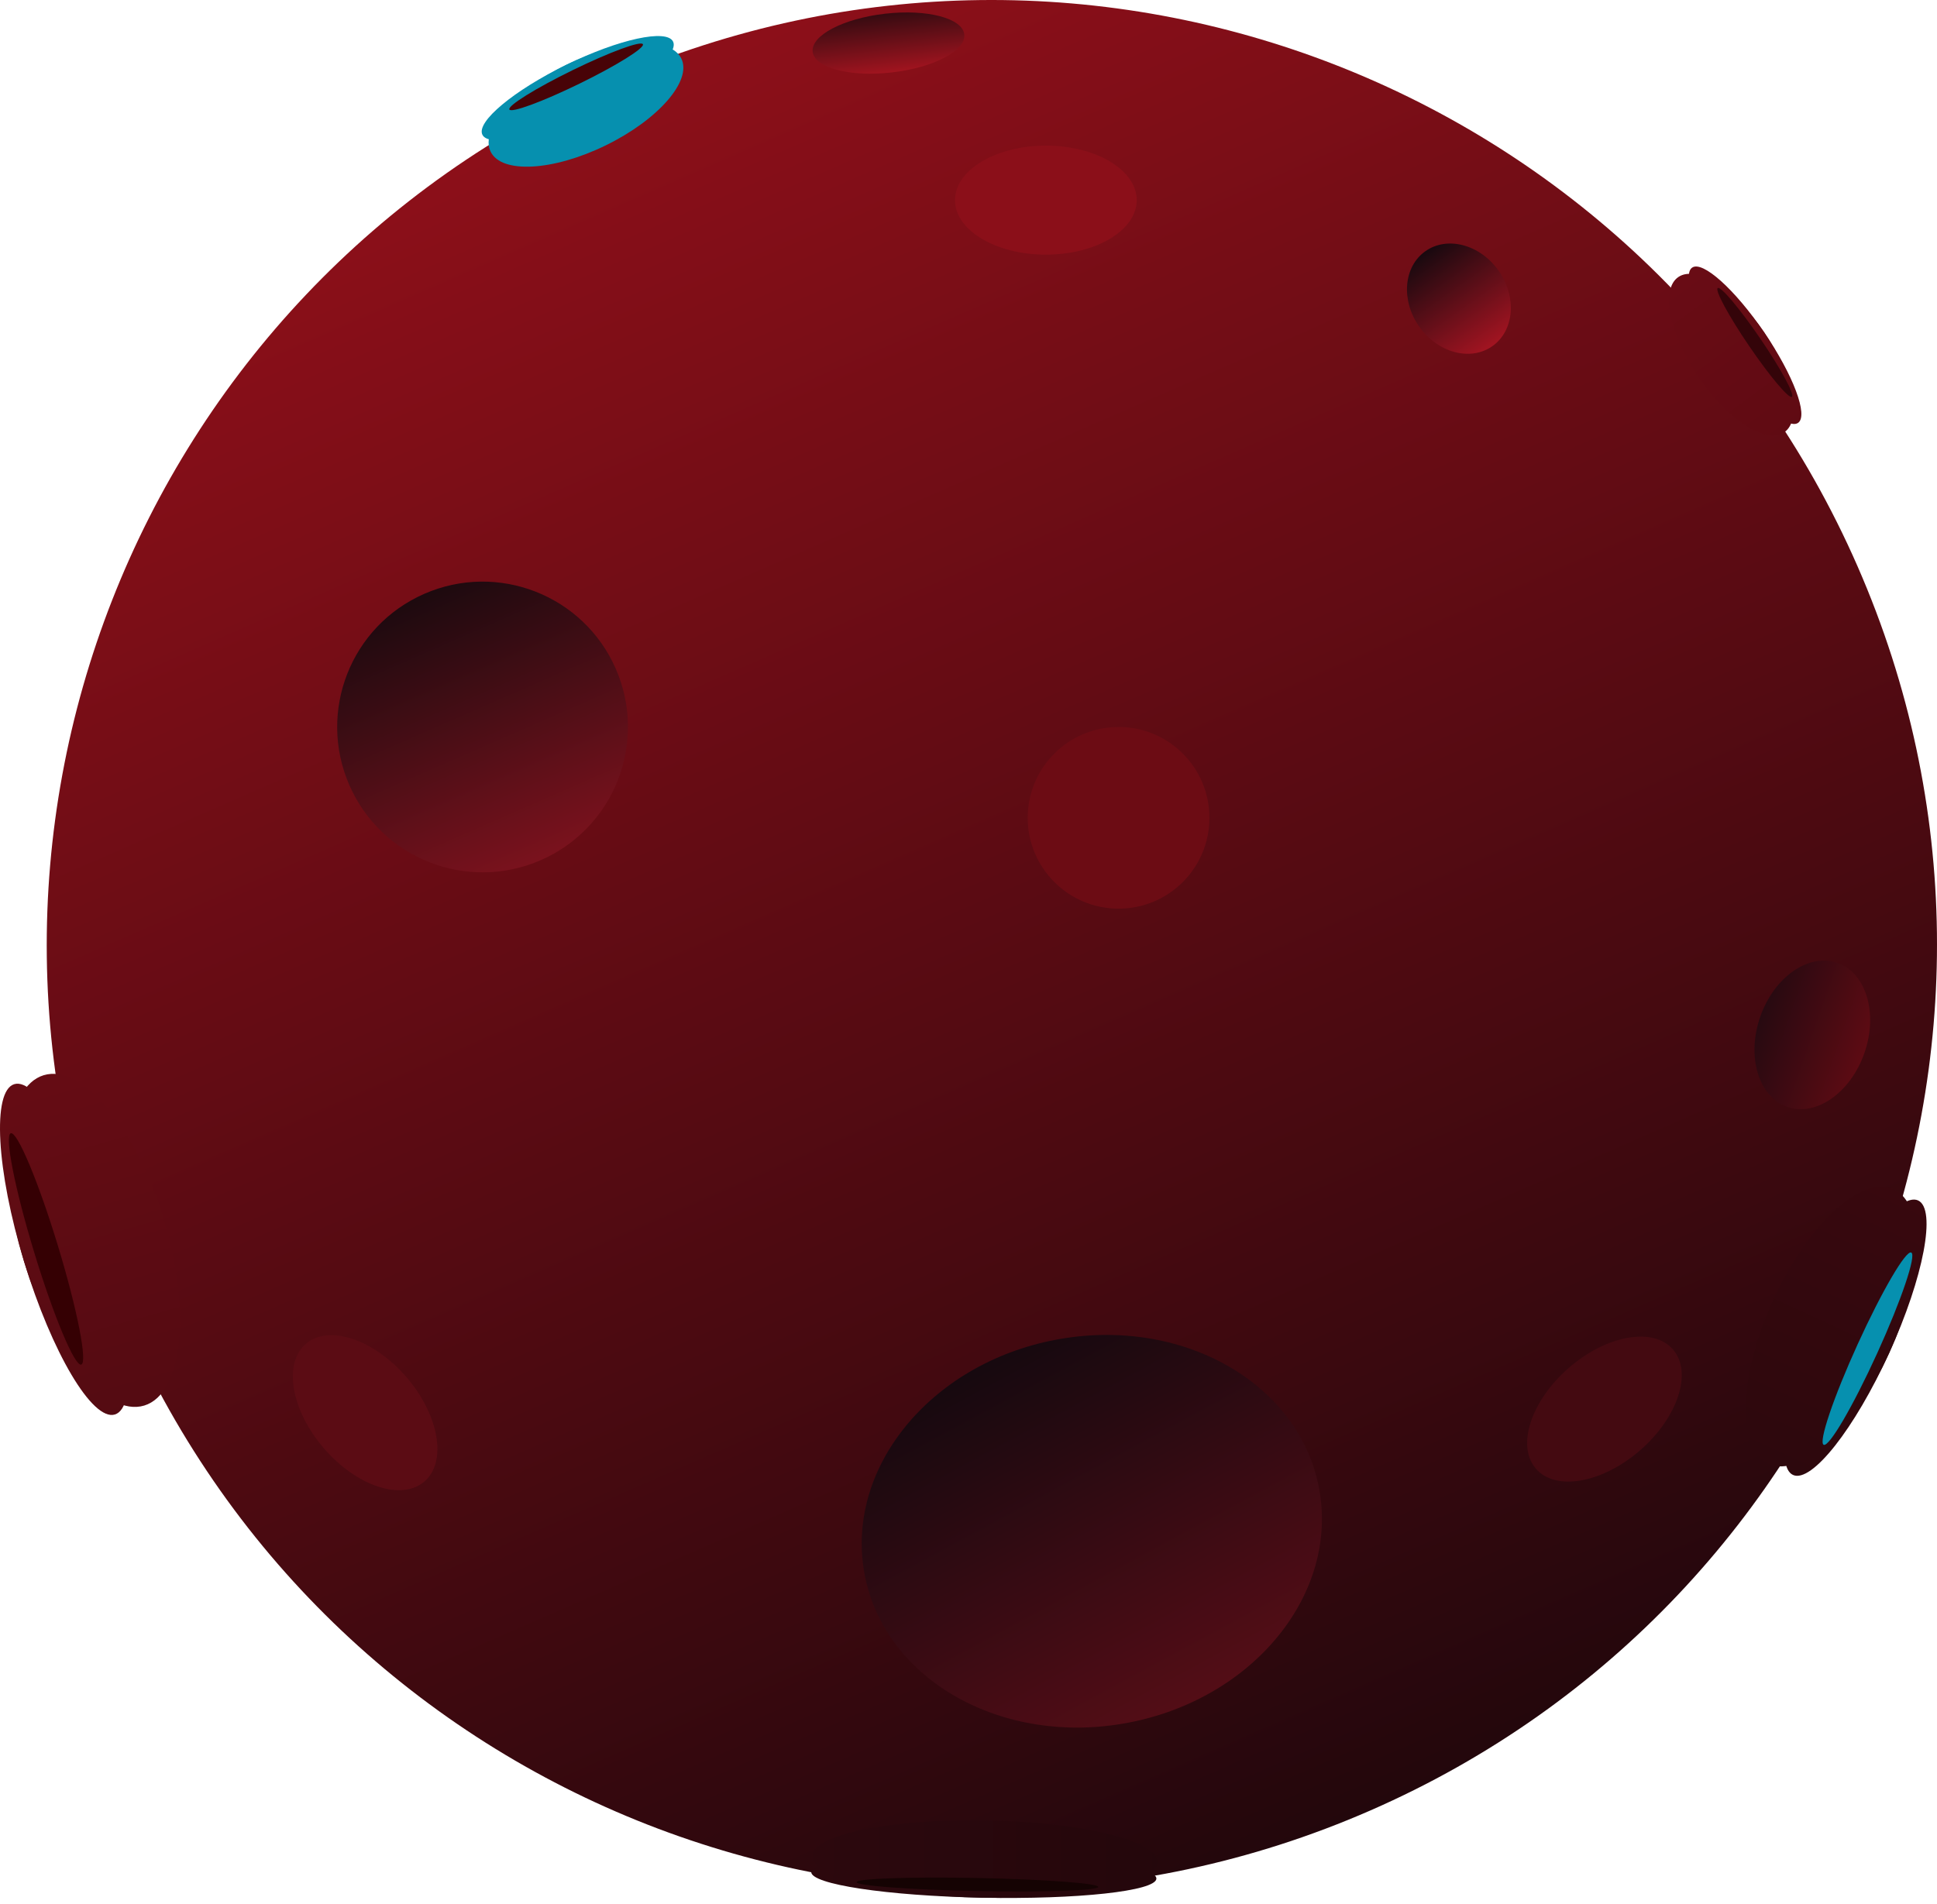 <svg width="118" height="116" viewBox="0 0 118 116" fill="none" xmlns="http://www.w3.org/2000/svg">
<g style="mix-blend-mode:color-dodge">
<path d="M113.161 34.509C125.901 63.635 112.617 97.574 83.491 110.314C54.365 123.054 20.426 109.771 7.686 80.644C-5.054 51.518 8.229 17.579 37.356 4.839C66.482 -7.901 100.421 5.382 113.161 34.509Z" fill="url(#paint0_linear)"/>
<path d="M37.511 40.747C39.471 45.228 37.428 50.45 32.947 52.41C28.466 54.37 23.245 52.327 21.285 47.847C19.324 43.366 21.367 38.144 25.848 36.184C30.329 34.224 35.55 36.267 37.511 40.747Z" fill="url(#paint1_linear)"/>
<path d="M91.292 16.494C92.418 18.092 92.25 20.151 90.915 21.092C89.58 22.033 87.585 21.501 86.458 19.903C85.331 18.305 85.5 16.246 86.835 15.305C88.169 14.364 90.165 14.896 91.292 16.494Z" fill="url(#paint2_linear)"/>
<path d="M111.933 58.671C113.685 59.281 114.421 61.741 113.577 64.165C112.733 66.589 110.629 68.059 108.877 67.449C107.124 66.839 106.388 64.379 107.232 61.956C108.076 59.532 110.181 58.061 111.933 58.671Z" fill="url(#paint3_linear)"/>
<path d="M58.743 2.095C58.856 3.084 56.88 4.121 54.33 4.413C51.78 4.705 49.621 4.14 49.508 3.152C49.395 2.164 51.371 1.126 53.921 0.835C56.471 0.543 58.63 1.107 58.743 2.095Z" fill="url(#paint4_linear)"/>
<path d="M80.348 90.648C81.585 97.088 76.393 103.499 68.752 104.966C61.111 106.434 53.915 102.402 52.678 95.962C51.441 89.522 56.632 83.112 64.273 81.644C71.914 80.177 79.111 84.208 80.348 90.648Z" fill="url(#paint5_linear)"/>
<path d="M41.002 2.534C41.386 3.32 39.097 5.227 35.889 6.795C32.681 8.362 29.77 8.995 29.386 8.209C29.002 7.423 31.291 5.516 34.499 3.949C37.706 2.381 40.618 1.748 41.002 2.534Z" fill="#0690AF"/>
<path d="M41.506 3.567C42.168 4.923 40.105 7.293 36.897 8.86C33.689 10.427 30.552 10.598 29.889 9.242C29.227 7.886 31.29 5.516 34.498 3.949C37.706 2.382 40.843 2.211 41.506 3.567Z" fill="#0690AF"/>
<path d="M39.166 2.696C39.278 2.925 37.547 4 35.3 5.098C33.054 6.195 31.142 6.9 31.03 6.671C30.919 6.442 32.649 5.367 34.896 4.269C37.142 3.172 39.054 2.467 39.166 2.696Z" fill="#480307"/>
<path d="M0.869 66.062C2.231 65.647 4.707 69.817 6.399 75.375C8.091 80.933 8.36 85.775 6.998 86.19C5.636 86.604 3.16 82.435 1.468 76.877C-0.225 71.319 -0.493 66.477 0.869 66.062Z" fill="url(#paint6_linear)"/>
<path d="M2.659 65.517C5.008 64.802 8.285 68.727 9.978 74.285C11.67 79.844 11.137 84.929 8.788 85.645C6.438 86.36 3.161 82.435 1.468 76.877C-0.224 71.319 0.309 66.233 2.659 65.517Z" fill="url(#paint7_linear)"/>
<path d="M0.657 69.054C1.053 68.933 2.335 71.991 3.521 75.883C4.706 79.776 5.346 83.03 4.949 83.15C4.553 83.271 3.271 80.213 2.086 76.32C0.9 72.428 0.261 69.174 0.657 69.054Z" fill="#350003"/>
<path d="M49.42 114.06C49.474 113.306 54.224 112.789 60.03 112.904C65.836 113.019 70.499 113.724 70.446 114.478C70.392 115.232 65.643 115.749 59.837 115.634C54.031 115.519 49.367 114.814 49.42 114.06Z" fill="url(#paint8_linear)"/>
<path d="M49.49 113.069C49.582 111.768 54.363 110.807 60.169 110.923C65.975 111.038 70.607 112.186 70.515 113.487C70.423 114.788 65.642 115.749 59.836 115.634C54.03 115.518 49.398 114.37 49.49 113.069Z" fill="url(#paint9_linear)"/>
<path d="M52.179 114.685C52.194 114.466 55.503 114.353 59.569 114.434C63.636 114.515 66.92 114.758 66.904 114.977C66.889 115.197 63.58 115.309 59.513 115.228C55.447 115.147 52.163 114.904 52.179 114.685Z" fill="#150303"/>
<path d="M109.229 89.874C108.098 89.358 108.885 85.196 110.989 80.577C113.092 75.958 115.715 72.631 116.847 73.147C117.978 73.662 117.191 77.824 115.087 82.443C112.984 87.062 110.361 90.389 109.229 89.874Z" fill="url(#paint10_linear)"/>
<path d="M107.743 89.197C105.79 88.308 105.912 83.843 108.016 79.224C110.119 74.605 113.407 71.581 115.36 72.47C117.313 73.359 117.191 77.825 115.087 82.444C112.984 87.063 109.696 90.087 107.743 89.197Z" fill="url(#paint11_linear)"/>
<path d="M111.096 88.037C110.767 87.887 111.694 85.143 113.167 81.908C114.641 78.673 116.102 76.172 116.431 76.322C116.76 76.472 115.833 79.216 114.36 82.451C112.887 85.686 111.426 88.187 111.096 88.037Z" fill="#0690AF"/>
<path d="M109.535 25.768C108.895 26.205 106.932 24.44 105.151 21.827C103.369 19.214 102.444 16.742 103.085 16.306C103.725 15.869 105.688 17.634 107.469 20.247C109.25 22.86 110.175 25.332 109.535 25.768Z" fill="url(#paint12_linear)"/>
<path d="M108.695 26.341C107.59 27.094 105.251 25.586 103.47 22.973C101.688 20.36 101.14 17.632 102.245 16.879C103.349 16.126 105.689 17.633 107.47 20.246C109.251 22.859 109.8 25.588 108.695 26.341Z" fill="url(#paint13_linear)"/>
<path d="M109.16 24.18C108.974 24.307 107.811 22.926 106.564 21.096C105.316 19.266 104.456 17.68 104.642 17.552C104.828 17.425 105.991 18.806 107.238 20.636C108.486 22.466 109.346 24.053 109.16 24.18Z" fill="#340409"/>
<path d="M73.677 49.832C73.677 52.889 71.199 55.367 68.142 55.367C65.085 55.367 62.607 52.889 62.607 49.832C62.607 46.775 65.085 44.297 68.142 44.297C71.199 44.297 73.677 46.775 73.677 49.832Z" fill="#6C0C14"/>
<path d="M25.856 90.274C24.467 91.471 21.723 90.564 19.728 88.248C17.733 85.932 17.241 83.084 18.631 81.887C20.021 80.69 22.765 81.597 24.76 83.913C26.755 86.229 27.246 89.077 25.856 90.274Z" fill="#5B0C14"/>
<path d="M69.248 12.195C69.248 14.029 66.77 15.516 63.713 15.516C60.657 15.516 58.178 14.029 58.178 12.195C58.178 10.361 60.657 8.874 63.713 8.874C66.77 8.874 69.248 10.361 69.248 12.195Z" fill="#8B0F19"/>
<path d="M101.912 82.222C103.118 83.604 102.228 86.353 99.925 88.363C97.622 90.373 94.777 90.882 93.571 89.5C92.365 88.118 93.255 85.368 95.558 83.359C97.862 81.349 100.706 80.84 101.912 82.222Z" fill="#440A11"/>
</g>
<defs>
<linearGradient id="paint0_linear" x1="37.355" y1="4.839" x2="83.491" y2="110.314" gradientUnits="userSpaceOnUse">
<stop stop-color="#8D0F19"/>
<stop offset="1" stop-color="#23070C"/>
</linearGradient>
<linearGradient id="paint1_linear" x1="25.848" y1="36.184" x2="32.947" y2="52.41" gradientUnits="userSpaceOnUse">
<stop stop-color="#1D0A0F"/>
<stop offset="1" stop-color="#7A121D"/>
</linearGradient>
<linearGradient id="paint2_linear" x1="86.835" y1="15.305" x2="90.915" y2="21.092" gradientUnits="userSpaceOnUse">
<stop stop-color="#18090F"/>
<stop offset="1" stop-color="#A21421"/>
</linearGradient>
<linearGradient id="paint3_linear" x1="107.232" y1="61.956" x2="113.577" y2="64.165" gradientUnits="userSpaceOnUse">
<stop stop-color="#270A11"/>
<stop offset="1" stop-color="#5D0B13"/>
</linearGradient>
<linearGradient id="paint4_linear" x1="53.921" y1="0.835" x2="54.33" y2="4.413" gradientUnits="userSpaceOnUse">
<stop stop-color="#360B11"/>
<stop offset="1" stop-color="#A1141F"/>
</linearGradient>
<linearGradient id="paint5_linear" x1="59.841" y1="82.651" x2="71.503" y2="104.226" gradientUnits="userSpaceOnUse">
<stop stop-color="#15090F"/>
<stop offset="1" stop-color="#530D16"/>
</linearGradient>
<linearGradient id="paint6_linear" x1="7.259" y1="86.361" x2="1.724" y2="65.329" gradientUnits="userSpaceOnUse">
<stop stop-color="#540B12"/>
<stop offset="1" stop-color="#660C14"/>
</linearGradient>
<linearGradient id="paint7_linear" x1="9.187" y1="85.774" x2="3.312" y2="64.823" gradientUnits="userSpaceOnUse">
<stop stop-color="#540B12"/>
<stop offset="1" stop-color="#660C14"/>
</linearGradient>
<linearGradient id="paint8_linear" x1="71.463" y1="114.035" x2="49.381" y2="115.157" gradientUnits="userSpaceOnUse">
<stop stop-color="#24070C"/>
<stop offset="1" stop-color="#2C080D"/>
</linearGradient>
<linearGradient id="paint9_linear" x1="71.556" y1="112.709" x2="49.395" y2="112.704" gradientUnits="userSpaceOnUse">
<stop stop-color="#24070C"/>
<stop offset="1" stop-color="#2C080D"/>
</linearGradient>
<linearGradient id="paint10_linear" x1="109.1" y1="89.682" x2="116.849" y2="73.078" gradientUnits="userSpaceOnUse">
<stop stop-color="#2D080D"/>
<stop offset="1" stop-color="#38080E"/>
</linearGradient>
<linearGradient id="paint11_linear" x1="107.483" y1="88.946" x2="115.167" y2="72.311" gradientUnits="userSpaceOnUse">
<stop stop-color="#2D080D"/>
<stop offset="1" stop-color="#38080E"/>
</linearGradient>
<linearGradient id="paint12_linear" x1="102.457" y1="15.516" x2="110.206" y2="25.479" gradientUnits="userSpaceOnUse">
<stop stop-color="#6A0C15"/>
<stop offset="1" stop-color="#600B13"/>
</linearGradient>
<linearGradient id="paint13_linear" x1="101.573" y1="16.119" x2="109.067" y2="26.295" gradientUnits="userSpaceOnUse">
<stop stop-color="#6A0C15"/>
<stop offset="1" stop-color="#600B13"/>
</linearGradient>
</defs>
</svg>
